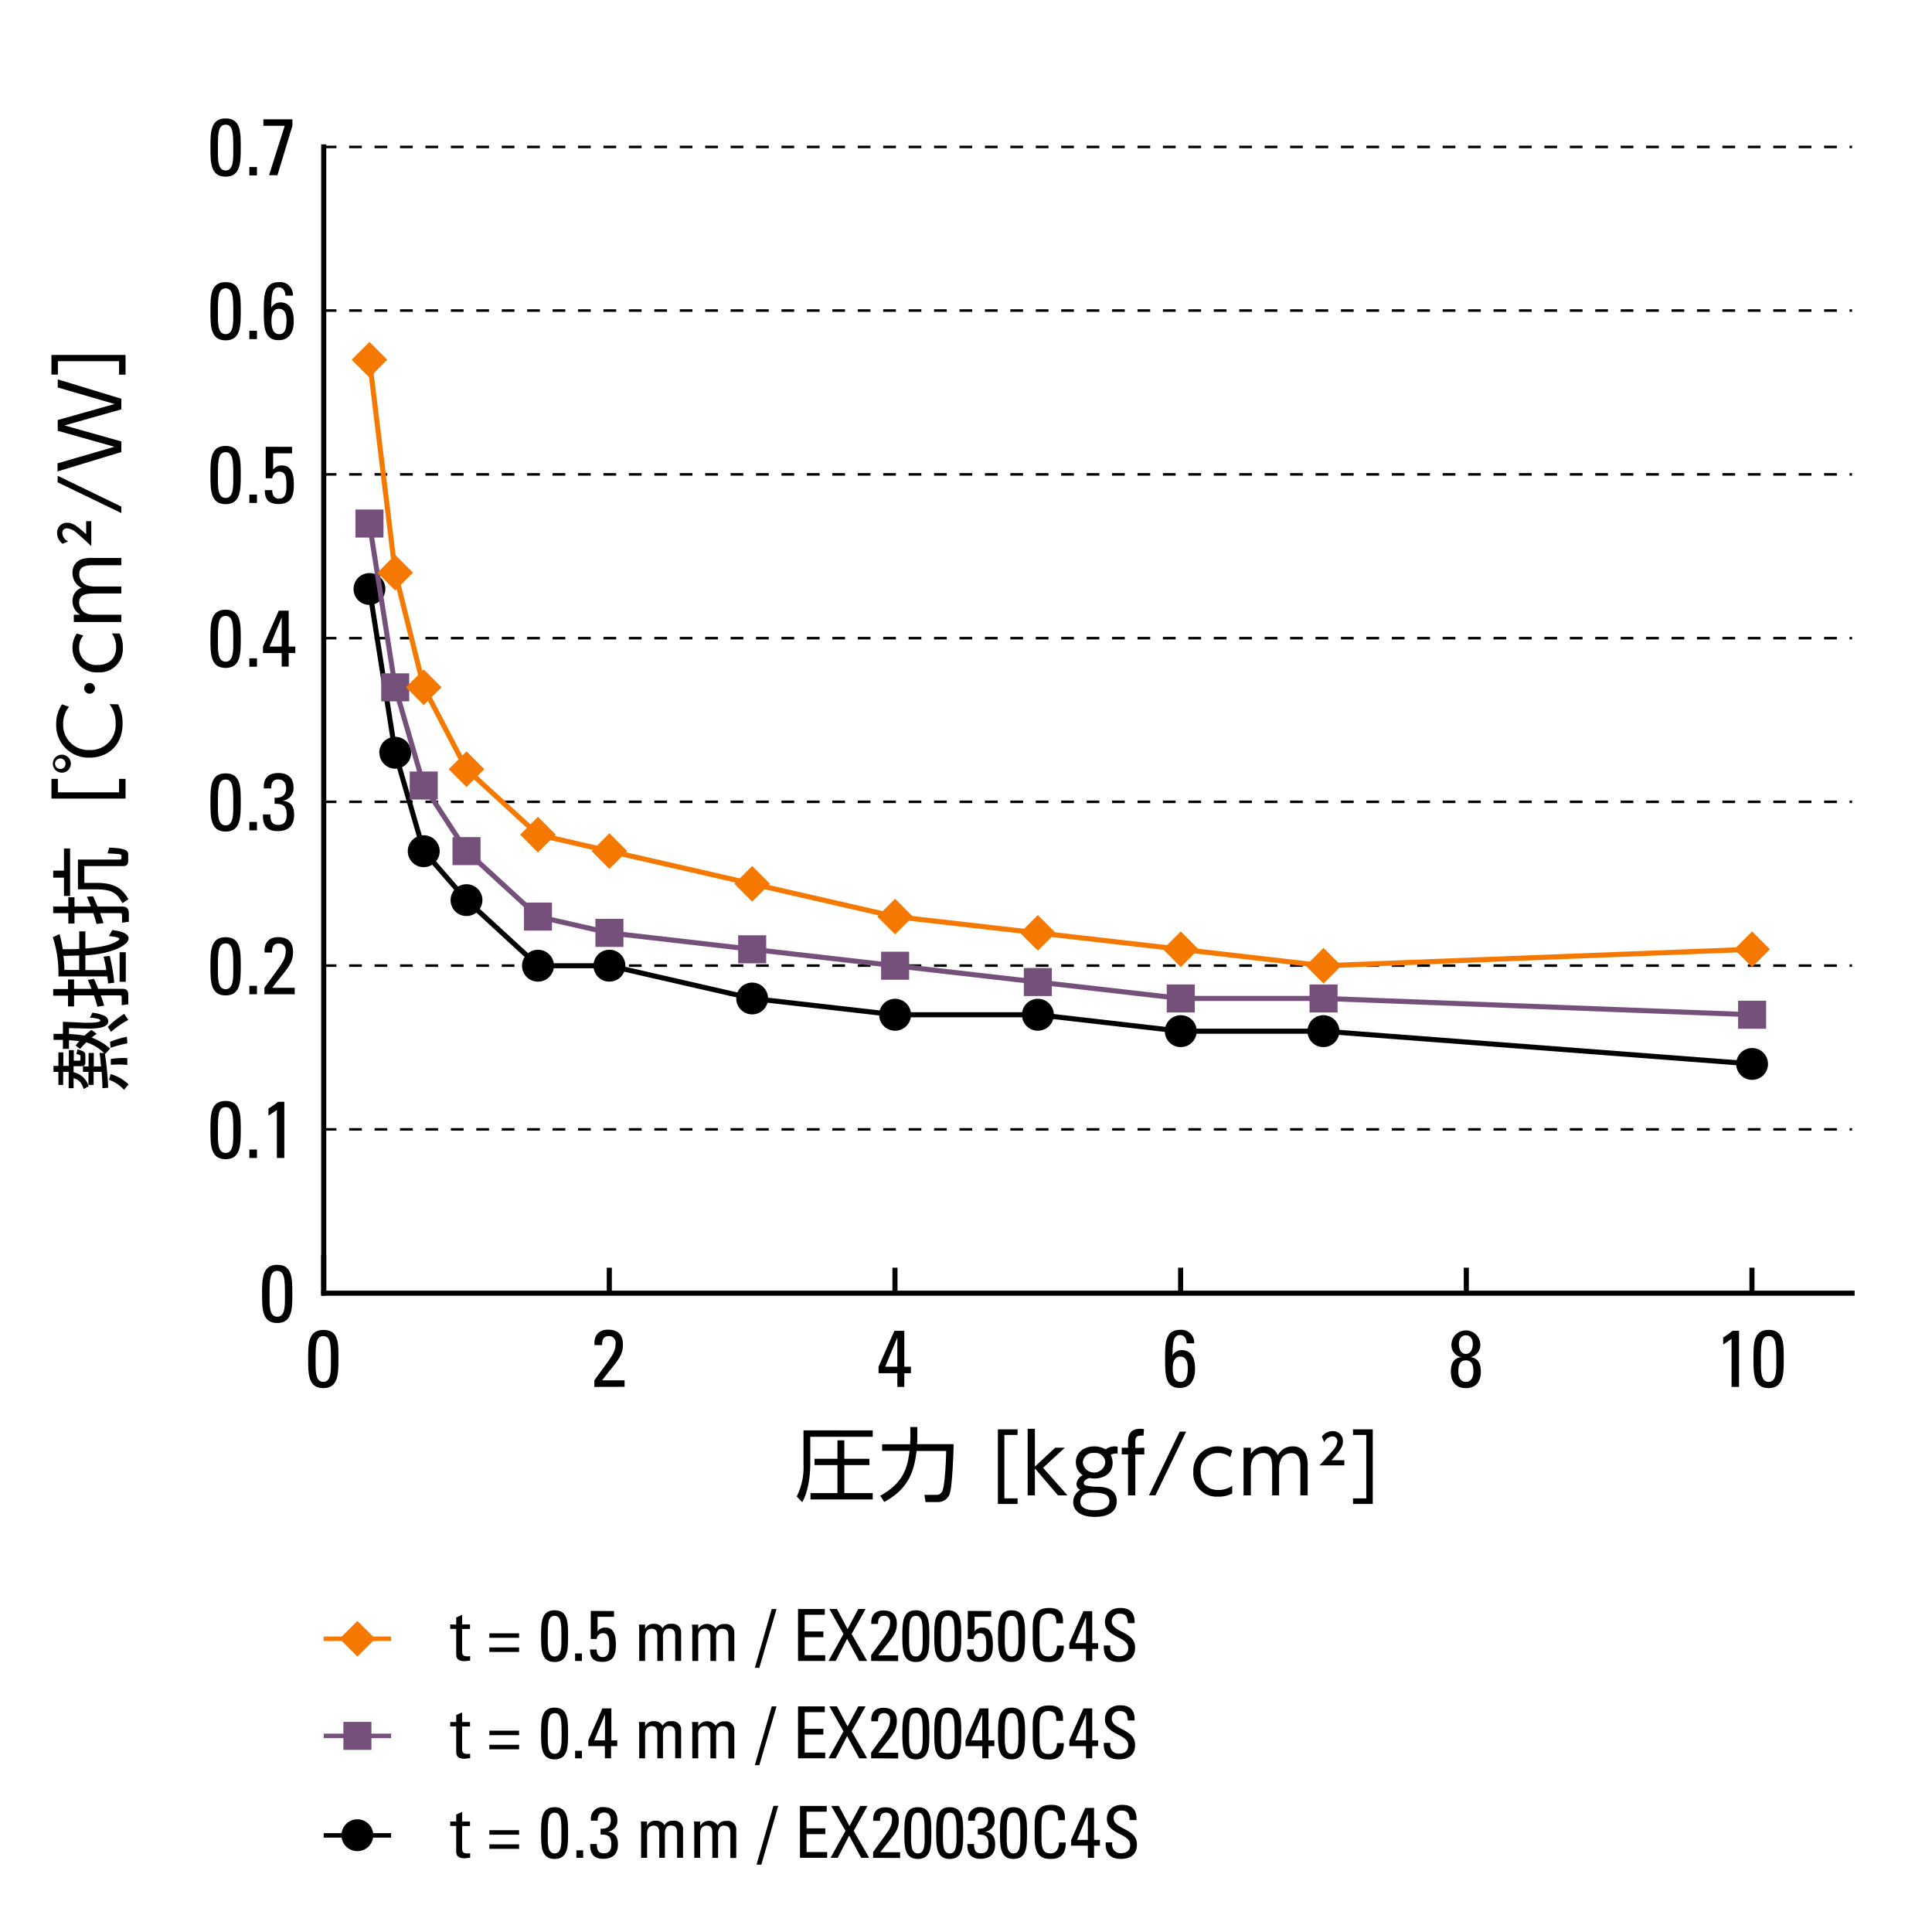 <svg id="Graph" xmlns="http://www.w3.org/2000/svg" viewBox="0 0 430 430"><defs><style>.cls-1,.cls-10,.cls-11,.cls-12,.cls-2,.cls-3,.cls-4,.cls-6,.cls-8{fill:none;}.cls-1,.cls-10,.cls-2,.cls-3,.cls-4{stroke:#000;}.cls-1{stroke-linecap:square;}.cls-1,.cls-10,.cls-11,.cls-12,.cls-2,.cls-3{stroke-miterlimit:10;}.cls-1,.cls-2,.cls-4,.cls-6,.cls-8{stroke-width:1.13px;}.cls-3{stroke-width:0.57px;stroke-dasharray:2.83 2.83;}.cls-4,.cls-6,.cls-8{stroke-linejoin:bevel;}.cls-5,.cls-9{fill-rule:evenodd;}.cls-11,.cls-6{stroke:#75507b;}.cls-7{fill:#75507b;}.cls-12,.cls-8{stroke:#f57900;}.cls-9{fill:#f57900;}</style></defs><title>ex20000c4s_tr_jp</title><path d="M194.24,318.36v1.42h-13.9v6c0,.58,0,5.46-1.8,8.56l-1.21-1.28a14.55,14.55,0,0,0,1.5-7.29v-7.42Zm-.74,7.72h-5.58v6.23h6.32v1.41H180.39v-1.41h6v-6.23h-5.1v-1.4h5.1v-4.11h1.53v4.11h5.58Z"/><path d="M202.59,317.6h1.58v2c0,.41,0,.93-.07,1.82h8.14c0,1.85-.31,9-.77,10.71a2.73,2.73,0,0,1-2.74,2.18H206l-.25-1.61h2.59a1.38,1.38,0,0,0,1.46-1c.54-1.62.76-6.82.79-8.77H204c-.54,4.49-1.71,8.37-7.19,11.36l-.91-1.38c5.33-2.94,6.1-6.43,6.53-10h-6.1v-1.47h6.23c0-.42.07-1,.07-1.9Z"/><path d="M226.48,318.13v1.24h-2.94v14.12h2.94v1.24H222.1v-16.6Z"/><path d="M230.34,326.41l4.52-4.2H237l-4.85,4.47,5.44,6.14h-2.11l-5.15-6v6h-1.6V318h1.6Z"/><path d="M248.74,323.53a2.34,2.34,0,0,0-1.53.28,4,4,0,0,1,.42,1.8c0,2.72-2.53,3.46-4,3.46a6.41,6.41,0,0,1-1.15-.12c-.7.19-1.28.68-1.28,1.09a.66.66,0,0,0,.49.6,14.09,14.09,0,0,0,2.77.27c1,0,4.09.21,4.09,3.22,0,3.48-4.15,3.48-4.88,3.48-3.5,0-4.81-1.64-4.81-3.3a3.22,3.22,0,0,1,1.58-2.72,1.47,1.47,0,0,1-.86-1.31,2.54,2.54,0,0,1,1.4-1.95,3.41,3.41,0,0,1-1.53-2.9c0-2.05,1.68-3.51,4.11-3.51a4.91,4.91,0,0,1,2.52.67,3.27,3.27,0,0,1,2-.67,1.94,1.94,0,0,1,.66.09ZM243,332.2c-2.56,0-2.56,1.79-2.56,2,0,1.71,2.07,1.93,3.21,1.93,2,0,3.27-.74,3.27-2C246.92,332.64,245.66,332.2,243,332.2Zm-2-6.66a2.52,2.52,0,0,0,5,0,2.17,2.17,0,0,0-2.44-2.15A2.25,2.25,0,0,0,241,325.54Z"/><path d="M254.68,322.21v1.5h-2v9.11h-1.61v-9.11h-1.4v-1.5h1.4V321c0-.9,0-3,2.72-3a4.85,4.85,0,0,1,.83.09l-.12,1.44a3.7,3.7,0,0,0-.53,0c-1.29,0-1.29.72-1.29,1.49v1.26Z"/><path d="M264,318.63l-6.84,14.19h-1.44l6.84-14.19Z"/><path d="M274.25,332.38a6.07,6.07,0,0,1-3.12.72,5.16,5.16,0,0,1-5.53-5.51,5.35,5.35,0,0,1,5.46-5.67,5.55,5.55,0,0,1,3.19.94l-.45,1.48a3.92,3.92,0,0,0-2.67-.94,3.76,3.76,0,0,0-3.9,4.12c0,2.38,1.35,4.11,3.94,4.11a5.49,5.49,0,0,0,3.08-.94Z"/><path d="M283.14,332.82v-6.13c0-1.58-.16-3.29-2-3.29-1.07,0-2.74.68-2.74,3.2v6.22h-1.62V322.21h1.62v1.42a3.52,3.52,0,0,1,3-1.71,3.05,3.05,0,0,1,3,2,3.62,3.62,0,0,1,3.33-2,3.05,3.05,0,0,1,3.1,2.27,8.14,8.14,0,0,1,.21,2.34v6.29h-1.62v-6.11c0-1.33,0-3.29-2-3.29-.58,0-2.74.2-2.74,3.53v5.87Z"/><path d="M299.21,325v1.15h-5.56c.83-.85,2.1-2.23,2.86-3.15a3.83,3.83,0,0,0,1.14-2.18,1.05,1.05,0,0,0-1.09-1.13,2.18,2.18,0,0,0-1.83,1.31l-.52-1.24a2.88,2.88,0,0,1,2.37-1.23,2.17,2.17,0,0,1,2.31,2.24c0,1.17-.54,2-2.56,4.23Z"/><path d="M305.53,334.73h-4.39v-1.24h2.95V319.37h-2.95v-1.24h4.39Z"/><path d="M19,234.89v1.46a1,1,0,0,1-.49,1h1.21v-3h1.15v3h1.62c-.16-1.64-.19-2.05-.34-3l1,0a9.83,9.83,0,0,0-3.94-2.36,13.31,13.31,0,0,0-1.37,1.46l-1-.74c.24-.3.45-.61.83-1-.34,0-1-.13-2.32-.18v1.91H14v-2c-.7,0-1,0-2.09,0v-1.34c1.24,0,1.6,0,2.09,0v-2.68c.63,0,4.53.21,4.77.21s.5,0,.77,0c.63,0,2.79,0,2.79-.5s-1.92-.6-2.32-.63l.56-1.1a8.45,8.45,0,0,1,2.59.66,1.36,1.36,0,0,1,.94,1.21c0,1.23-1.66,1.66-4.32,1.66-.45,0-3.73-.09-4.43-.11v1.31c1.37.09,2.86.24,3.45.36.56-.5,1.07-.88,1.55-1.27l1.16.86c-.44.32-.71.52-1.1.85a13.27,13.27,0,0,1,4.1,2.46l-1.06,1.16-.11-.11a72.1,72.1,0,0,1,.74,7.65l-1.28.11c0-1.17-.11-2.49-.18-3.64H20.84v2.9H19.69v-2.9H18.47v-1.33a1.49,1.49,0,0,1-.47.07H16.38v1.35a4.48,4.48,0,0,1,3.35,3.12l-1.1.61c-.54-1.59-1.17-2.11-2.25-2.4v2.22h-1.1v-3.64H14.06v2.9H13v-2.9h-1.1v-1.33H13v-3h1.1v3h1.22v-3.51h1.1v2.36h1.13c.25,0,.36-.08.36-.35v-.64c0-.27-.09-.29-.9-.49l.24-1.06C18.77,234,19,234.19,19,234.89ZM28.55,227a21.35,21.35,0,0,0-3.85,2.66L24,228.54a20.38,20.38,0,0,1,3.65-2.89Zm.05,14.37-1,1.19a8.31,8.31,0,0,0-3.33-2.24l.36-1.27A9.66,9.66,0,0,1,28.6,241.34Zm-.25-9.15a22.68,22.68,0,0,0-3.73,1l-.14-1.33a19.78,19.78,0,0,1,3.76-1.14Zm0,4.79c-.41,0-1.1-.09-1.82-.09-.36,0-1.44.05-1.87.07l0-1.29a18.1,18.1,0,0,1,3.66-.2Z"/><path d="M24.43,212.77a44,44,0,0,1,1,5.94l-1.39.18c0-.63-.09-.95-.16-1.57H13a25.48,25.48,0,0,0-1.25-8.73l1.5-.68a21.63,21.63,0,0,1,.7,3.35c2,0,3.17,0,3.69-.06v-3.91H19v3.82c4.47-.36,6.2-1.06,7.24-1.76.13-.09.32-.22.32-.36,0-.36-.86-.47-2.32-.67L25,207c.88.11,3.62.47,3.62,1.87s-3.41,3.39-9.62,3.77v3.27h4.67a27.44,27.44,0,0,0-.63-3Zm-3.51,5.11a23.76,23.76,0,0,1,.93,2.2h5.31c.51,0,1.39,0,1.39,1.35v2.09l-1.46.21V222c0-.39-.14-.46-.49-.46H22.41a19.74,19.74,0,0,1,.77,2.28l-1.51.24a23.25,23.25,0,0,0-.77-2.52H16.49V224H15.14v-2.39h-3.3v-1.48h3.3V218h1.35v2.09h3.87c-.26-.7-.53-1.33-.8-2Zm-6.81-5.13a22,22,0,0,1,.22,3.13h3.29v-3.22Zm12.51,5.76v-6.57H28v6.57Z"/><path d="M11.84,193.78h2.4v-4.94H15.6V199.4H14.24v-4.07h-2.4Zm8.88,5.71c.52,1.15.75,1.69,1,2.28h5.53c.82,0,1.42.33,1.42,1.55v1.84l-1.51.2v-1.5c0-.3,0-.63-.5-.63H22.27c.3.78.52,1.44.77,2.22l-1.55.19c-.16-.61-.32-1.24-.72-2.41H16.58v2.32H15.21v-2.32H11.84v-1.46h3.37V199.7h1.37v2.07h3.65c-.34-.9-.58-1.47-.88-2.19Zm5.92-8.18c.31,0,.4-.09.4-.43v-.34c0-.33-.16-.38-.56-.44s-1.64-.14-2.54-.16l.38-1.29c3.67.12,4.21.64,4.21,1.58v1.37c0,1.06-.65,1.17-1.19,1.17H18.77v3.73h2.81c4.27,0,5.82,1.58,7,3.63l-1.33.89c-1.06-2-2-3.08-5.8-3.08h-4.1v-6.63Z"/><path d="M26.5,173.35h1.44v4.39H11.45v-4.39h1.44v3H26.5Z"/><path d="M13.42,168a2,2,0,1,1,0,3.94,2,2,0,0,1,0-3.94Zm0,3.15A1.17,1.17,0,1,0,12.25,170,1.17,1.17,0,0,0,13.42,171.14Zm12.86-14.39a8.64,8.64,0,0,1,1,4.32c0,4.79-3.26,7.55-7.35,7.55a7.19,7.19,0,0,1-7.42-7.51,7.67,7.67,0,0,1,1.3-4.36l1.55.56a5.86,5.86,0,0,0-1.3,3.82,5.57,5.57,0,0,0,5.83,5.79,5.57,5.57,0,0,0,5.84-6,6.5,6.5,0,0,0-1.37-4.21Z"/><path d="M19.94,152a1.2,1.2,0,1,1-1.2,1.18A1.2,1.2,0,0,1,19.94,152Z"/><path d="M26.6,141a6,6,0,0,1,.73,3.11,5.17,5.17,0,0,1-5.51,5.53,5.35,5.35,0,0,1-5.68-5.46,5.52,5.52,0,0,1,.94-3.18l1.48.45a3.86,3.86,0,0,0-.94,2.66A3.76,3.76,0,0,0,21.74,148c2.38,0,4.11-1.35,4.11-3.95a5.45,5.45,0,0,0-.94-3.07Z"/><path d="M27,132.09H20.92c-1.59,0-3.3.17-3.3,2,0,1.06.68,2.73,3.21,2.73H27v1.62H16.43v-1.62h1.42a3.5,3.5,0,0,1-1.71-3,3.05,3.05,0,0,1,2-3,3.62,3.62,0,0,1-2-3.33,3.05,3.05,0,0,1,2.27-3.1,8.14,8.14,0,0,1,2.34-.21H27v1.62H20.93c-1.33,0-3.29,0-3.29,2,0,.58.2,2.74,3.53,2.74H27Z"/><path d="M19.17,116h1.15v5.56c-.85-.82-2.23-2.1-3.15-2.86A3.87,3.87,0,0,0,15,117.59a1,1,0,0,0-1.13,1.08,2.18,2.18,0,0,0,1.31,1.83l-1.24.53a2.9,2.9,0,0,1-1.22-2.38,2.16,2.16,0,0,1,2.23-2.3c1.17,0,2,.54,4.23,2.55Z"/><path d="M12.85,105.9,27,112.75v1.44l-14.19-6.85Z"/><path d="M27,98.25v2.36l-14.19,4.31v-1.8l12.67-3.68L12.85,95.88v-2.4l12.67-3.56L12.85,86.24v-1.8L27,88.75v2.36L14.36,94.69Z"/><path d="M12.89,83.37H11.45V79H27.94v4.39H26.5v-3H12.89Z"/><line class="cls-1" x1="72.05" y1="287.82" x2="412.21" y2="287.82"/><line class="cls-2" x1="72.05" y1="287.82" x2="72.05" y2="279.31"/><line class="cls-2" x1="135.61" y1="287.82" x2="135.61" y2="282.15"/><line class="cls-2" x1="199.19" y1="287.82" x2="199.19" y2="282.15"/><line class="cls-2" x1="262.77" y1="287.82" x2="262.77" y2="282.15"/><line class="cls-2" x1="326.35" y1="287.82" x2="326.35" y2="282.15"/><line class="cls-2" x1="389.93" y1="287.82" x2="389.93" y2="282.15"/><path d="M75.32,302.48c0,3.26,0,6.47-3.37,6.47s-3.36-3.21-3.36-6.47S68.53,296,72,296,75.32,299.12,75.32,302.48Zm-5.08.33c0,2.11-.12,4.75,1.71,4.75s1.71-2.64,1.71-4.75c0-3.37,0-5.44-1.71-5.44S70.24,299.44,70.24,302.81Z"/><path d="M132.28,308.68v-1.44c3.65-5.12,4.73-6.05,4.73-8.21a1.45,1.45,0,0,0-1.55-1.66c-1.24,0-1.47,1-1.45,2h-1.7c-.14-2.08.9-3.43,3-3.43s3.33,1,3.33,3.28c0,2.79-1.4,3.73-4.63,8h5v1.44Z"/><path d="M195.54,305.63v-1.44l3.53-8h2.2v8h1.47v1.44h-1.47v3.05h-1.55v-3.05Zm4.18-1.44v-6.5h0l-2.7,6.5Z"/><path d="M259.32,302.48c0-3.36-.06-6.5,3.36-6.5a2.83,2.83,0,0,1,3.1,3h-1.66c0-.87-.46-1.84-1.45-1.84-1.36,0-1.7,1.19-1.7,4.52h0a2.32,2.32,0,0,1,2-1.17c1.61,0,3,.94,3,4.19,0,2.24-.9,4.22-3.33,4.22C259.3,309,259.32,305.74,259.32,302.48Zm3.45,5.08c1.35,0,1.59-1.48,1.59-3.11,0-1.14-.25-2.52-1.69-2.52s-1.66,1.58-1.66,2.7S261.17,307.56,262.77,307.56Z"/><path d="M327.28,302.07c1.83.18,2.3,1.62,2.3,3.24,0,2.25-1.15,3.64-3.33,3.64s-3.33-1.39-3.33-3.64c0-1.62.47-3.06,2.3-3.24v0a2.74,2.74,0,0,1-2.17-2.93,3.21,3.21,0,0,1,6.41,0,2.75,2.75,0,0,1-2.18,2.93Zm.65,3.26c0-1.12-.13-2.56-1.68-2.56s-1.67,1.44-1.67,2.56.43,2.23,1.67,2.23S327.93,306.41,327.93,305.33Zm-.13-6.27c0-.93-.49-1.87-1.55-1.87s-1.55.94-1.55,1.87.31,2.27,1.55,2.27S327.8,300,327.8,299.06Z"/><path d="M387.05,308.68h-1.66V298l-1.87,1.26v-1.58a15.49,15.49,0,0,0,2.1-1.5h1.43Z"/><path d="M397,302.48c0,3.26,0,6.47-3.36,6.47s-3.37-3.21-3.37-6.47-.05-6.5,3.37-6.5S397,299.12,397,302.48Zm-5.07.33c0,2.11-.13,4.75,1.71,4.75s1.71-2.64,1.71-4.75c0-3.37,0-5.44-1.71-5.44S391.91,299.44,391.91,302.81Z"/><line class="cls-1" x1="72.05" y1="287.82" x2="72.05" y2="32.7"/><line class="cls-3" x1="72.05" y1="251.36" x2="412.21" y2="251.36"/><line class="cls-3" x1="72.05" y1="214.91" x2="412.21" y2="214.91"/><line class="cls-3" x1="72.05" y1="178.46" x2="412.21" y2="178.46"/><line class="cls-3" x1="72.05" y1="142.03" x2="412.21" y2="142.03"/><line class="cls-3" x1="72.05" y1="105.58" x2="412.21" y2="105.58"/><line class="cls-3" x1="72.05" y1="69.12" x2="412.21" y2="69.12"/><line class="cls-3" x1="72.05" y1="32.7" x2="412.21" y2="32.7"/><path d="M65.06,288c0,3.26,0,6.46-3.36,6.46s-3.37-3.2-3.37-6.46,0-6.5,3.37-6.5S65.06,284.61,65.06,288ZM60,288.3c0,2.11-.13,4.76,1.71,4.76s1.71-2.65,1.71-4.76c0-3.36,0-5.44-1.71-5.44S60,284.94,60,288.3Z"/><path d="M53.58,251.53c0,3.26,0,6.47-3.37,6.47s-3.37-3.21-3.37-6.47-.05-6.5,3.37-6.5S53.58,248.17,53.58,251.53Zm-5.08.33c0,2.1-.12,4.75,1.71,4.75s1.71-2.65,1.71-4.75c0-3.37,0-5.44-1.71-5.44S48.5,248.49,48.5,251.86Z"/><path d="M57.19,257.73H55.5v-1.88h1.69Z"/><path d="M63.28,257.73H61.62V247.05l-1.87,1.26v-1.59a17,17,0,0,0,2.11-1.49h1.42Z"/><path d="M53.58,215.09c0,3.26,0,6.46-3.37,6.46s-3.37-3.2-3.37-6.46-.05-6.5,3.37-6.5S53.58,211.72,53.58,215.09Zm-5.08.32c0,2.11-.12,4.75,1.71,4.75s1.71-2.64,1.71-4.75c0-3.37,0-5.44-1.71-5.44S48.5,212,48.5,215.41Z"/><path d="M57.19,221.28H55.5v-1.87h1.69Z"/><path d="M58.85,221.28v-1.44c3.65-5.11,4.74-6.05,4.74-8.21A1.46,1.46,0,0,0,62,210c-1.25,0-1.48,1-1.46,2H58.89c-.15-2.07.9-3.42,3-3.42s3.33,1,3.33,3.27c0,2.79-1.4,3.73-4.63,8h5v1.44Z"/><path d="M53.58,178.62c0,3.26,0,6.46-3.37,6.46s-3.37-3.2-3.37-6.46-.05-6.5,3.37-6.5S53.58,175.25,53.58,178.62Zm-5.08.32c0,2.11-.12,4.76,1.71,4.76s1.71-2.65,1.71-4.76c0-3.37,0-5.44-1.71-5.44S48.5,175.57,48.5,178.94Z"/><path d="M57.19,184.81H55.5v-1.87h1.69Z"/><path d="M61.12,177.54c1.49.12,2.56-.47,2.56-2.07,0-1.14-.51-2-1.73-2-1.37,0-1.59,1-1.57,2H58.72c-.12-2.13.9-3.42,3.23-3.42,2.12,0,3.38,1.06,3.38,3.24a2.73,2.73,0,0,1-2.46,2.9v0c2,.27,2.59,1.32,2.59,3.19,0,2.43-1.32,3.6-3.71,3.6-3.49,0-3.22-3-3.22-3.71h1.65c0,1.24.22,2.33,1.71,2.33s1.91-.92,1.91-2.26c0-2-.75-2.44-2.68-2.44Z"/><path d="M53.58,142.2c0,3.25,0,6.46-3.37,6.46s-3.37-3.21-3.37-6.46-.05-6.5,3.37-6.5S53.58,138.83,53.58,142.2Zm-5.08.32c0,2.11-.12,4.75,1.71,4.75s1.71-2.64,1.71-4.75c0-3.37,0-5.44-1.71-5.44S48.5,139.15,48.5,142.52Z"/><path d="M57.19,148.39H55.5v-1.87h1.69Z"/><path d="M58.53,145.35v-1.44l3.52-8h2.2v8h1.48v1.44H64.25v3H62.7v-3Zm4.17-1.44v-6.5h0l-2.7,6.5Z"/><path d="M53.58,105.75c0,3.26,0,6.46-3.37,6.46s-3.37-3.2-3.37-6.46-.05-6.5,3.37-6.5S53.58,102.38,53.58,105.75Zm-5.08.32c0,2.11-.12,4.76,1.71,4.76s1.71-2.65,1.71-4.76c0-3.36,0-5.43-1.71-5.43S48.5,102.71,48.5,106.07Z"/><path d="M57.19,111.94H55.5v-1.87h1.69Z"/><path d="M65,99.45v1.44H60.79v3.64l0,0a2.29,2.29,0,0,1,2-.93c1.78,0,2.61,1.33,2.61,4.21,0,2-.25,4.37-3.38,4.37-2.6,0-3.08-1.42-3.08-3.09h1.65c0,1,.38,1.89,1.48,1.89,1.57,0,1.68-1.53,1.68-2.76,0-1.82-.06-3.24-1.61-3.24a1.54,1.54,0,0,0-1.53,1.46H59.14v-7Z"/><path d="M53.58,69.29c0,3.26,0,6.46-3.37,6.46s-3.37-3.2-3.37-6.46-.05-6.5,3.37-6.5S53.58,65.92,53.58,69.29Zm-5.08.32c0,2.11-.12,4.76,1.71,4.76s1.71-2.65,1.71-4.76c0-3.36,0-5.43-1.71-5.43S48.5,66.25,48.5,69.61Z"/><path d="M57.19,75.48H55.5V73.61h1.69Z"/><path d="M58.72,69.29c0-3.37,0-6.5,3.37-6.5a2.83,2.83,0,0,1,3.1,3H63.53c0-.86-.47-1.83-1.46-1.83-1.35,0-1.69,1.18-1.69,4.52h0a2.3,2.3,0,0,1,2-1.18c1.6,0,3,.94,3,4.2,0,2.23-.9,4.21-3.33,4.21C58.71,75.75,58.72,72.55,58.72,69.29Zm3.46,5.08c1.35,0,1.59-1.48,1.59-3.12,0-1.13-.26-2.52-1.7-2.52s-1.65,1.59-1.65,2.7S60.58,74.37,62.18,74.37Z"/><path d="M53.58,32.86c0,3.26,0,6.46-3.37,6.46s-3.37-3.2-3.37-6.46-.05-6.5,3.37-6.5S53.58,29.49,53.58,32.86Zm-5.08.32c0,2.11-.12,4.76,1.71,4.76s1.71-2.65,1.71-4.76c0-3.36,0-5.43-1.71-5.43S48.5,29.82,48.5,33.18Z"/><path d="M57.19,39.05H55.5V37.18h1.69Z"/><path d="M58.62,26.56h6.46V28l-3.33,11H59.88l3.49-11H58.62Z"/><polyline class="cls-4" points="82.23 131.09 87.96 167.54 94.31 189.43 103.83 200.34 119.73 214.94 135.63 214.94 167.41 222.22 199.22 225.85 230.99 225.85 262.8 229.51 294.57 229.51 389.96 236.79"/><path class="cls-5" d="M78.69,131.09a3.54,3.54,0,1,1,3.54,3.54,3.52,3.52,0,0,1-3.54-3.54Z"/><path class="cls-5" d="M84.41,167.54A3.55,3.55,0,1,1,88,171.09a3.54,3.54,0,0,1-3.55-3.55Z"/><path class="cls-5" d="M90.76,189.43A3.55,3.55,0,1,1,94.31,193a3.54,3.54,0,0,1-3.55-3.54Z"/><path class="cls-5" d="M100.29,200.34a3.54,3.54,0,1,1,3.54,3.54,3.52,3.52,0,0,1-3.54-3.54Z"/><path class="cls-5" d="M116.19,214.94a3.55,3.55,0,1,1,3.54,3.54,3.52,3.52,0,0,1-3.54-3.54Z"/><path class="cls-5" d="M132.09,214.94a3.55,3.55,0,1,1,3.54,3.54,3.53,3.53,0,0,1-3.54-3.54Z"/><path class="cls-5" d="M163.87,222.22a3.54,3.54,0,1,1,3.54,3.55,3.53,3.53,0,0,1-3.54-3.55Z"/><path class="cls-5" d="M195.67,225.85a3.55,3.55,0,1,1,3.55,3.55,3.53,3.53,0,0,1-3.55-3.55Z"/><path class="cls-5" d="M227.45,225.85A3.55,3.55,0,1,1,231,229.4a3.52,3.52,0,0,1-3.54-3.55Z"/><path class="cls-5" d="M259.25,229.51a3.55,3.55,0,1,1,3.55,3.54,3.53,3.53,0,0,1-3.55-3.54Z"/><path class="cls-5" d="M291,229.51a3.55,3.55,0,1,1,3.54,3.54,3.52,3.52,0,0,1-3.54-3.54Z"/><path class="cls-5" d="M386.42,236.79a3.54,3.54,0,1,1,3.54,3.55,3.53,3.53,0,0,1-3.54-3.55Z"/><polyline class="cls-6" points="82.23 116.52 87.96 152.97 94.31 174.83 103.83 189.43 119.73 204 135.63 207.63 167.41 211.28 199.22 214.94 230.99 218.57 262.8 222.22 294.57 222.22 389.96 225.85"/><rect class="cls-7" x="79.11" y="113.4" width="6.24" height="6.24"/><rect class="cls-7" x="84.84" y="149.86" width="6.24" height="6.24"/><rect class="cls-7" x="91.19" y="171.71" width="6.24" height="6.24"/><rect class="cls-7" x="100.71" y="186.31" width="6.24" height="6.24"/><rect class="cls-7" x="116.61" y="200.88" width="6.24" height="6.24"/><rect class="cls-7" x="132.52" y="204.51" width="6.24" height="6.24"/><rect class="cls-7" x="164.29" y="208.16" width="6.24" height="6.24"/><rect class="cls-7" x="196.1" y="211.82" width="6.24" height="6.24"/><rect class="cls-7" x="227.87" y="215.45" width="6.24" height="6.24"/><rect class="cls-7" x="259.68" y="219.11" width="6.24" height="6.24"/><rect class="cls-7" x="291.46" y="219.11" width="6.24" height="6.24"/><rect class="cls-7" x="386.84" y="222.73" width="6.24" height="6.24"/><polyline class="cls-8" points="82.23 80.07 87.96 127.46 94.31 152.97 103.83 171.2 119.73 185.77 135.63 189.43 167.41 196.71 199.22 204 230.99 207.63 262.8 211.28 294.57 214.94 389.96 211.28"/><polygon class="cls-9" points="82.23 76.1 86.2 80.07 82.23 84.03 78.26 80.07 82.23 76.1 82.23 76.1"/><polygon class="cls-9" points="87.96 123.49 91.92 127.46 87.96 131.43 83.99 127.46 87.96 123.49 87.96 123.49"/><polygon class="cls-9" points="94.31 149 98.27 152.97 94.31 156.94 90.34 152.97 94.31 149 94.31 149"/><polygon class="cls-9" points="103.83 167.23 107.8 171.2 103.83 175.17 99.86 171.2 103.83 167.23 103.83 167.23"/><polygon class="cls-9" points="119.73 181.8 123.7 185.77 119.73 189.74 115.76 185.77 119.73 181.8 119.73 181.8"/><polygon class="cls-9" points="135.63 185.46 139.6 189.43 135.63 193.4 131.67 189.43 135.63 185.46 135.63 185.46"/><polygon class="cls-9" points="167.41 192.74 171.38 196.71 167.41 200.68 163.44 196.71 167.41 192.74 167.41 192.74"/><polygon class="cls-9" points="199.22 200.03 203.18 204 199.22 207.97 195.25 204 199.22 200.03 199.22 200.03"/><polygon class="cls-9" points="230.99 203.66 234.96 207.63 230.99 211.59 227.02 207.63 230.99 203.66 230.99 203.66"/><polygon class="cls-9" points="262.8 207.31 266.76 211.28 262.8 215.25 258.83 211.28 262.8 207.31 262.8 207.31"/><polygon class="cls-9" points="294.57 210.97 298.54 214.94 294.57 218.91 290.61 214.94 294.57 210.97 294.57 210.97"/><polygon class="cls-9" points="389.96 207.31 393.93 211.28 389.96 215.25 385.99 211.28 389.96 207.31 389.96 207.31"/><line class="cls-10" x1="72.05" y1="408.5" x2="87.05" y2="408.5"/><path class="cls-5" d="M76,408.5A3.54,3.54,0,1,1,79.55,412,3.52,3.52,0,0,1,76,408.5Z"/><line class="cls-11" x1="72.05" y1="386.35" x2="87.05" y2="386.35"/><rect class="cls-7" x="76.43" y="383.23" width="6.24" height="6.24"/><line class="cls-12" x1="72.04" y1="364.73" x2="87.04" y2="364.73"/><polygon class="cls-9" points="79.55 360.76 83.52 364.73 79.55 368.7 75.58 364.73 79.55 360.76 79.55 360.76"/><path d="M101.54,405.41v-1.55l1.31-.59v2.14h1.76v1h-1.76v4.94c0,.52,0,1.17,1.2,1.17.1,0,.3,0,.59-.06v1c-.43,0-.86.13-1.29.13-1.25,0-1.81-.51-1.81-1.44V406.4h-1.33v-1Z"/><path d="M115.53,408.34h-6.62v-1h6.62Zm0,3.15h-6.62v-1h6.62Z"/><path d="M126.43,408c0,2.89,0,5.74-3,5.74s-3-2.85-3-5.74,0-5.78,3-5.78S126.43,405,126.43,408Zm-4.51.28c0,1.87-.11,4.23,1.52,4.23s1.52-2.36,1.52-4.23c0-3,0-4.83-1.52-4.83S121.92,405.28,121.92,408.27Z"/><path d="M129.79,413.49h-1.5v-1.67h1.5Z"/><path d="M133.67,407c1.33.11,2.27-.42,2.27-1.84,0-1-.44-1.75-1.53-1.75s-1.41.92-1.39,1.81h-1.47a2.55,2.55,0,0,1,2.86-3c1.89,0,3,1,3,2.88a2.43,2.43,0,0,1-2.19,2.58v0c1.75.24,2.31,1.17,2.31,2.83,0,2.16-1.17,3.2-3.3,3.2-3.1,0-2.86-2.67-2.86-3.3h1.47c0,1.11.19,2.07,1.52,2.07s1.7-.82,1.7-2c0-1.79-.68-2.18-2.39-2.18Z"/><path d="M146.73,413.49v-5.6c0-.82-.22-1.57-1.27-1.57a1.51,1.51,0,0,0-1.14.55,2.39,2.39,0,0,0-.3,1.18v5.44H142.7v-6.4c0-.56,0-1.12-.08-1.68H144v1h0a1.94,1.94,0,0,1,2-1.17,2,2,0,0,1,1.89,1,1.94,1.94,0,0,1,1.92-1,1.91,1.91,0,0,1,2.21,2.1v6.14h-1.32v-5.6c0-.82-.22-1.57-1.28-1.57a1.2,1.2,0,0,0-1,.31,2.12,2.12,0,0,0-.44,1.42v5.44Z"/><path d="M158.55,413.49v-5.6c0-.82-.22-1.57-1.28-1.57a1.53,1.53,0,0,0-1.14.55,2.39,2.39,0,0,0-.3,1.18v5.44h-1.31v-6.4c0-.56,0-1.12-.08-1.68h1.39v1h0a2.28,2.28,0,0,1,3.9-.13,2,2,0,0,1,1.92-1,1.91,1.91,0,0,1,2.21,2.1v6.14h-1.31v-5.6c0-.82-.23-1.57-1.28-1.57a1.17,1.17,0,0,0-1,.31,2.08,2.08,0,0,0-.45,1.42v5.44Z"/><path d="M169.45,415h-1.07l3.76-13.08h1.07Z"/><path d="M178.05,413.49V401.94H184v1.28h-4.48v3.71h4.16v1.28h-4.16v4h4.58v1.28Z"/><path d="M193.45,413.49h-1.78L189,408.54l-2.55,4.95h-1.59l3.32-6L185,401.94h1.7l2.36,4.48,2.4-4.48h1.62L190,407.51Z"/><path d="M194.33,413.49v-1.28c3.24-4.54,4.2-5.38,4.2-7.29a1.29,1.29,0,0,0-1.37-1.48c-1.11,0-1.32.92-1.3,1.81h-1.5c-.13-1.84.8-3,2.68-3s3,.91,3,2.91c0,2.48-1.24,3.31-4.11,7.09h4.4v1.28Z"/><path d="M207.28,408c0,2.89,0,5.74-3,5.74s-3-2.85-3-5.74,0-5.78,3-5.78S207.28,405,207.28,408Zm-4.51.28c0,1.87-.12,4.23,1.52,4.23s1.51-2.36,1.51-4.23c0-3,0-4.83-1.51-4.83S202.77,405.28,202.77,408.27Z"/><path d="M214.37,408c0,2.89,0,5.74-3,5.74s-3-2.85-3-5.74,0-5.78,3-5.78S214.37,405,214.37,408Zm-4.51.28c0,1.87-.11,4.23,1.52,4.23s1.52-2.36,1.52-4.23c0-3,0-4.83-1.52-4.83S209.86,405.28,209.86,408.27Z"/><path d="M217.63,407c1.33.11,2.27-.42,2.27-1.84,0-1-.44-1.75-1.53-1.75s-1.41.92-1.39,1.81h-1.47a2.55,2.55,0,0,1,2.86-3c1.89,0,3,1,3,2.88a2.43,2.43,0,0,1-2.2,2.58v0c1.75.24,2.31,1.17,2.31,2.83,0,2.16-1.17,3.2-3.3,3.2-3.1,0-2.86-2.67-2.86-3.3h1.47c0,1.11.19,2.07,1.52,2.07s1.7-.82,1.7-2c0-1.79-.68-2.18-2.39-2.18Z"/><path d="M228.57,408c0,2.89,0,5.74-3,5.74s-3-2.85-3-5.74-.05-5.78,3-5.78S228.57,405,228.57,408Zm-4.51.28c0,1.87-.11,4.23,1.52,4.23s1.52-2.36,1.52-4.23c0-3,0-4.83-1.52-4.83S224.06,405.28,224.06,408.27Z"/><path d="M235.51,405.12a2.77,2.77,0,0,0-.34-1.68,1.94,1.94,0,0,0-1.29-.49,1.81,1.81,0,0,0-1.75.89c0,.13-.33.42-.33,2.4v3.09c0,2.83.92,3.17,2.06,3.17.45,0,1.81-.17,1.82-2.42h1.52c.07,3.65-2.51,3.65-3.26,3.65-1.44,0-3.65-.1-3.65-4.58v-3.26c0-3.26,1.44-4.19,3.71-4.19s3.17,1.18,3,3.42Z"/><path d="M238.41,410.78V409.5l3.14-7.11h1.95v7.11h1.31v1.28H243.5v2.71h-1.38v-2.71Zm3.71-1.28v-5.77h0l-2.4,5.77Z"/><path d="M247.54,410.05v.33a1.83,1.83,0,0,0,1.94,2.07c1.17,0,2.06-.5,2.06-1.87,0-2.56-5.18-2.28-5.18-5.75,0-2,1.45-3.13,3.39-3.13,2.11,0,3.29,1,3.2,3.38h-1.54c0-1.27-.38-2.1-1.77-2.1a1.61,1.61,0,0,0-1.78,1.69c0,2.55,5.18,2.18,5.18,5.84,0,2.43-1.67,3.22-3.58,3.22-3.4,0-3.4-2.58-3.37-3.68Z"/><path d="M101.54,383.26v-1.55l1.31-.59v2.14h1.76v1h-1.76v4.94c0,.52,0,1.17,1.2,1.17.1,0,.3,0,.59-.06v1c-.43,0-.86.13-1.29.13-1.25,0-1.81-.51-1.81-1.44v-5.74h-1.33v-1Z"/><path d="M115.53,386.19h-6.62v-1h6.62Zm0,3.15h-6.62v-1h6.62Z"/><path d="M126.43,385.83c0,2.9,0,5.75-3,5.75s-3-2.85-3-5.75,0-5.77,3-5.77S126.43,382.84,126.43,385.83Zm-4.51.29c0,1.87-.11,4.22,1.52,4.22S125,388,125,386.12c0-3,0-4.83-1.52-4.83S121.92,383.13,121.92,386.12Z"/><path d="M129.52,391.34H128v-1.67h1.51Z"/><path d="M130.94,388.63v-1.28l3.13-7.11h2v7.11h1.31v1.28H136v2.71h-1.37v-2.71Zm3.71-1.28v-5.77h0l-2.4,5.77Z"/><path d="M146.3,391.34v-5.6c0-.82-.22-1.57-1.28-1.57a1.49,1.49,0,0,0-1.13.55,2.39,2.39,0,0,0-.31,1.18v5.44h-1.31v-6.4c0-.56,0-1.12-.08-1.68h1.39v1h0a1.94,1.94,0,0,1,2-1.17,2,2,0,0,1,1.89,1,1.94,1.94,0,0,1,1.92-1,1.91,1.91,0,0,1,2.2,2.1v6.14h-1.31v-5.6c0-.82-.22-1.57-1.28-1.57a1.18,1.18,0,0,0-1,.31,2.12,2.12,0,0,0-.45,1.42v5.44Z"/><path d="M158.12,391.34v-5.6c0-.82-.23-1.57-1.28-1.57a1.51,1.51,0,0,0-1.14.55,2.37,2.37,0,0,0-.3,1.18v5.44h-1.31v-6.4c0-.56,0-1.12-.08-1.68h1.39v1h0a2.28,2.28,0,0,1,3.9-.13,2,2,0,0,1,1.92-1,1.91,1.91,0,0,1,2.21,2.1v6.14h-1.31v-5.6c0-.82-.23-1.57-1.28-1.57a1.17,1.17,0,0,0-1,.31,2.07,2.07,0,0,0-.45,1.42v5.44Z"/><path d="M169,392.87H168l3.76-13.08h1.07Z"/><path d="M177.62,391.34V379.79h5.95v1.28h-4.48v3.71h4.16v1.28h-4.16v4h4.57v1.28Z"/><path d="M193,391.34h-1.78l-2.68-4.95L186,391.34h-1.6l3.33-6-3.15-5.57h1.69l2.37,4.48,2.4-4.48h1.62l-3.11,5.57Z"/><path d="M193.89,391.34v-1.28c3.25-4.54,4.21-5.38,4.21-7.3a1.29,1.29,0,0,0-1.38-1.47c-1.1,0-1.31.92-1.29,1.81h-1.5c-.13-1.84.8-3,2.68-3s3,.91,3,2.91c0,2.48-1.25,3.31-4.11,7.09h4.4v1.28Z"/><path d="M206.84,385.83c0,2.9,0,5.75-3,5.75s-3-2.85-3-5.75,0-5.77,3-5.77S206.84,382.84,206.84,385.83Zm-4.51.29c0,1.87-.11,4.22,1.52,4.22s1.52-2.35,1.52-4.22c0-3,0-4.83-1.52-4.83S202.33,383.13,202.33,386.12Z"/><path d="M213.94,385.83c0,2.9,0,5.75-3,5.75s-3-2.85-3-5.75-.05-5.77,3-5.77S213.94,382.84,213.94,385.83Zm-4.51.29c0,1.87-.11,4.22,1.52,4.22s1.52-2.35,1.52-4.22c0-3,0-4.83-1.52-4.83S209.43,383.13,209.43,386.12Z"/><path d="M214.9,388.63v-1.28l3.13-7.11H220v7.11h1.31v1.28H220v2.71h-1.37v-2.71Zm3.71-1.28v-5.77h0l-2.4,5.77Z"/><path d="M228.14,385.83c0,2.9,0,5.75-3,5.75s-3-2.85-3-5.75,0-5.77,3-5.77S228.14,382.84,228.14,385.83Zm-4.51.29c0,1.87-.11,4.22,1.52,4.22s1.52-2.35,1.52-4.22c0-3,0-4.83-1.52-4.83S223.63,383.13,223.63,386.12Z"/><path d="M235.08,383a2.77,2.77,0,0,0-.34-1.68,2,2,0,0,0-1.3-.49,1.8,1.8,0,0,0-1.74.89c0,.13-.33.42-.33,2.4v3.09c0,2.83.92,3.16,2.06,3.16.45,0,1.8-.16,1.82-2.41h1.52c.06,3.65-2.51,3.65-3.26,3.65-1.44,0-3.65-.1-3.65-4.58v-3.26c0-3.26,1.44-4.19,3.71-4.19s3.17,1.18,3,3.42Z"/><path d="M238,388.63v-1.28l3.14-7.11h1.95v7.11h1.31v1.28h-1.31v2.71h-1.38v-2.71Zm3.71-1.28v-5.77h0l-2.4,5.77Z"/><path d="M247.11,387.9v.33a1.83,1.83,0,0,0,1.94,2.07c1.16,0,2.06-.5,2.06-1.87,0-2.56-5.18-2.28-5.18-5.75,0-2,1.45-3.13,3.39-3.13,2.11,0,3.29,1,3.2,3.37H251c0-1.26-.38-2.09-1.77-2.09a1.61,1.61,0,0,0-1.78,1.69c0,2.55,5.18,2.18,5.18,5.84,0,2.43-1.68,3.22-3.58,3.22-3.41,0-3.41-2.58-3.37-3.68Z"/><path d="M101.54,361.59V360l1.31-.59v2.14h1.76v1h-1.76v4.95c0,.51,0,1.16,1.2,1.16.1,0,.3,0,.59-.06v1c-.43,0-.86.12-1.29.12-1.25,0-1.81-.51-1.81-1.44v-5.74h-1.33v-1Z"/><path d="M115.53,364.52h-6.62v-1h6.62Zm0,3.15h-6.62v-1h6.62Z"/><path d="M126.43,364.17c0,2.89,0,5.74-3,5.74s-3-2.85-3-5.74,0-5.78,3-5.78S126.43,361.18,126.43,364.17Zm-4.51.29c0,1.87-.11,4.22,1.52,4.22s1.52-2.35,1.52-4.22c0-3,0-4.83-1.52-4.83S121.92,361.46,121.92,364.46Z"/><path d="M129.52,369.67H128V368h1.51Z"/><path d="M136.66,358.57v1.28H133v3.23l0,0a2,2,0,0,1,1.75-.83c1.59,0,2.32,1.18,2.32,3.74,0,1.78-.22,3.89-3,3.89-2.31,0-2.74-1.27-2.74-2.75h1.47c0,.86.34,1.68,1.31,1.68,1.4,0,1.49-1.36,1.49-2.45,0-1.62-.05-2.88-1.42-2.88a1.37,1.37,0,0,0-1.36,1.3h-1.33v-6.24Z"/><path d="M146.3,369.67v-5.6c0-.81-.22-1.57-1.28-1.57a1.49,1.49,0,0,0-1.13.55,2.42,2.42,0,0,0-.31,1.18v5.44h-1.31v-6.4c0-.56,0-1.12-.08-1.68h1.39v1h0a2,2,0,0,1,2-1.17,2,2,0,0,1,1.89,1,1.94,1.94,0,0,1,1.92-1,1.91,1.91,0,0,1,2.2,2.1v6.14h-1.31v-5.6c0-.81-.22-1.57-1.28-1.57a1.18,1.18,0,0,0-1,.31,2.13,2.13,0,0,0-.45,1.42v5.44Z"/><path d="M158.12,369.67v-5.6c0-.81-.23-1.57-1.28-1.57a1.51,1.51,0,0,0-1.14.55,2.39,2.39,0,0,0-.3,1.18v5.44h-1.31v-6.4c0-.56,0-1.12-.08-1.68h1.39v1h0a2.28,2.28,0,0,1,3.9-.13,2,2,0,0,1,1.92-1,1.91,1.91,0,0,1,2.21,2.1v6.14h-1.31v-5.6c0-.81-.23-1.57-1.28-1.57a1.17,1.17,0,0,0-1,.31,2.08,2.08,0,0,0-.45,1.42v5.44Z"/><path d="M169,371.2H168l3.76-13.08h1.07Z"/><path d="M177.62,369.67V358.12h5.95v1.28h-4.48v3.71h4.16v1.28h-4.16v4h4.57v1.28Z"/><path d="M193,369.67h-1.78l-2.68-4.94L186,369.67h-1.6l3.33-6-3.15-5.57h1.69l2.37,4.48,2.4-4.48h1.62l-3.11,5.57Z"/><path d="M193.89,369.67v-1.28c3.25-4.54,4.21-5.37,4.21-7.29a1.29,1.29,0,0,0-1.38-1.47c-1.1,0-1.31.91-1.29,1.8h-1.5c-.13-1.84.8-3,2.68-3s3,.92,3,2.91c0,2.48-1.25,3.32-4.11,7.09h4.4v1.28Z"/><path d="M206.84,364.17c0,2.89,0,5.74-3,5.74s-3-2.85-3-5.74,0-5.78,3-5.78S206.84,361.18,206.84,364.17Zm-4.51.29c0,1.87-.11,4.22,1.52,4.22s1.52-2.35,1.52-4.22c0-3,0-4.83-1.52-4.83S202.33,361.46,202.33,364.46Z"/><path d="M213.94,364.17c0,2.89,0,5.74-3,5.74s-3-2.85-3-5.74-.05-5.78,3-5.78S213.94,361.18,213.94,364.17Zm-4.51.29c0,1.87-.11,4.22,1.52,4.22s1.52-2.35,1.52-4.22c0-3,0-4.83-1.52-4.83S209.43,361.46,209.43,364.46Z"/><path d="M220.62,358.57v1.28h-3.71v3.23l0,0a2,2,0,0,1,1.76-.83c1.58,0,2.31,1.18,2.31,3.74,0,1.78-.22,3.89-3,3.89-2.31,0-2.74-1.27-2.74-2.75h1.47c0,.86.34,1.68,1.32,1.68,1.39,0,1.48-1.36,1.48-2.45,0-1.62-.05-2.88-1.42-2.88a1.37,1.37,0,0,0-1.36,1.3h-1.33v-6.24Z"/><path d="M228.14,364.17c0,2.89,0,5.74-3,5.74s-3-2.85-3-5.74,0-5.78,3-5.78S228.14,361.18,228.14,364.17Zm-4.51.29c0,1.87-.11,4.22,1.52,4.22s1.52-2.35,1.52-4.22c0-3,0-4.83-1.52-4.83S223.63,361.46,223.63,364.46Z"/><path d="M235.08,361.3a2.72,2.72,0,0,0-.34-1.67,1.91,1.91,0,0,0-1.3-.5,1.8,1.8,0,0,0-1.74.9c0,.12-.33.41-.33,2.39v3.09c0,2.83.92,3.17,2.06,3.17.45,0,1.8-.16,1.82-2.42h1.52c.06,3.65-2.51,3.65-3.26,3.65-1.44,0-3.65-.1-3.65-4.58v-3.26c0-3.26,1.44-4.19,3.71-4.19s3.17,1.19,3,3.42Z"/><path d="M238,367v-1.28l3.14-7.12h1.95v7.12h1.31V367h-1.31v2.7h-1.38V367Zm3.71-1.28v-5.78h0l-2.4,5.78Z"/><path d="M247.11,366.23v.34a1.83,1.83,0,0,0,1.94,2.06c1.16,0,2.06-.5,2.06-1.87,0-2.56-5.18-2.27-5.18-5.74,0-2,1.45-3.14,3.39-3.14,2.11,0,3.29,1,3.2,3.38H251c0-1.27-.38-2.1-1.77-2.1a1.62,1.62,0,0,0-1.78,1.7c0,2.54,5.18,2.17,5.18,5.83,0,2.43-1.68,3.22-3.58,3.22-3.41,0-3.41-2.58-3.37-3.68Z"/></svg>